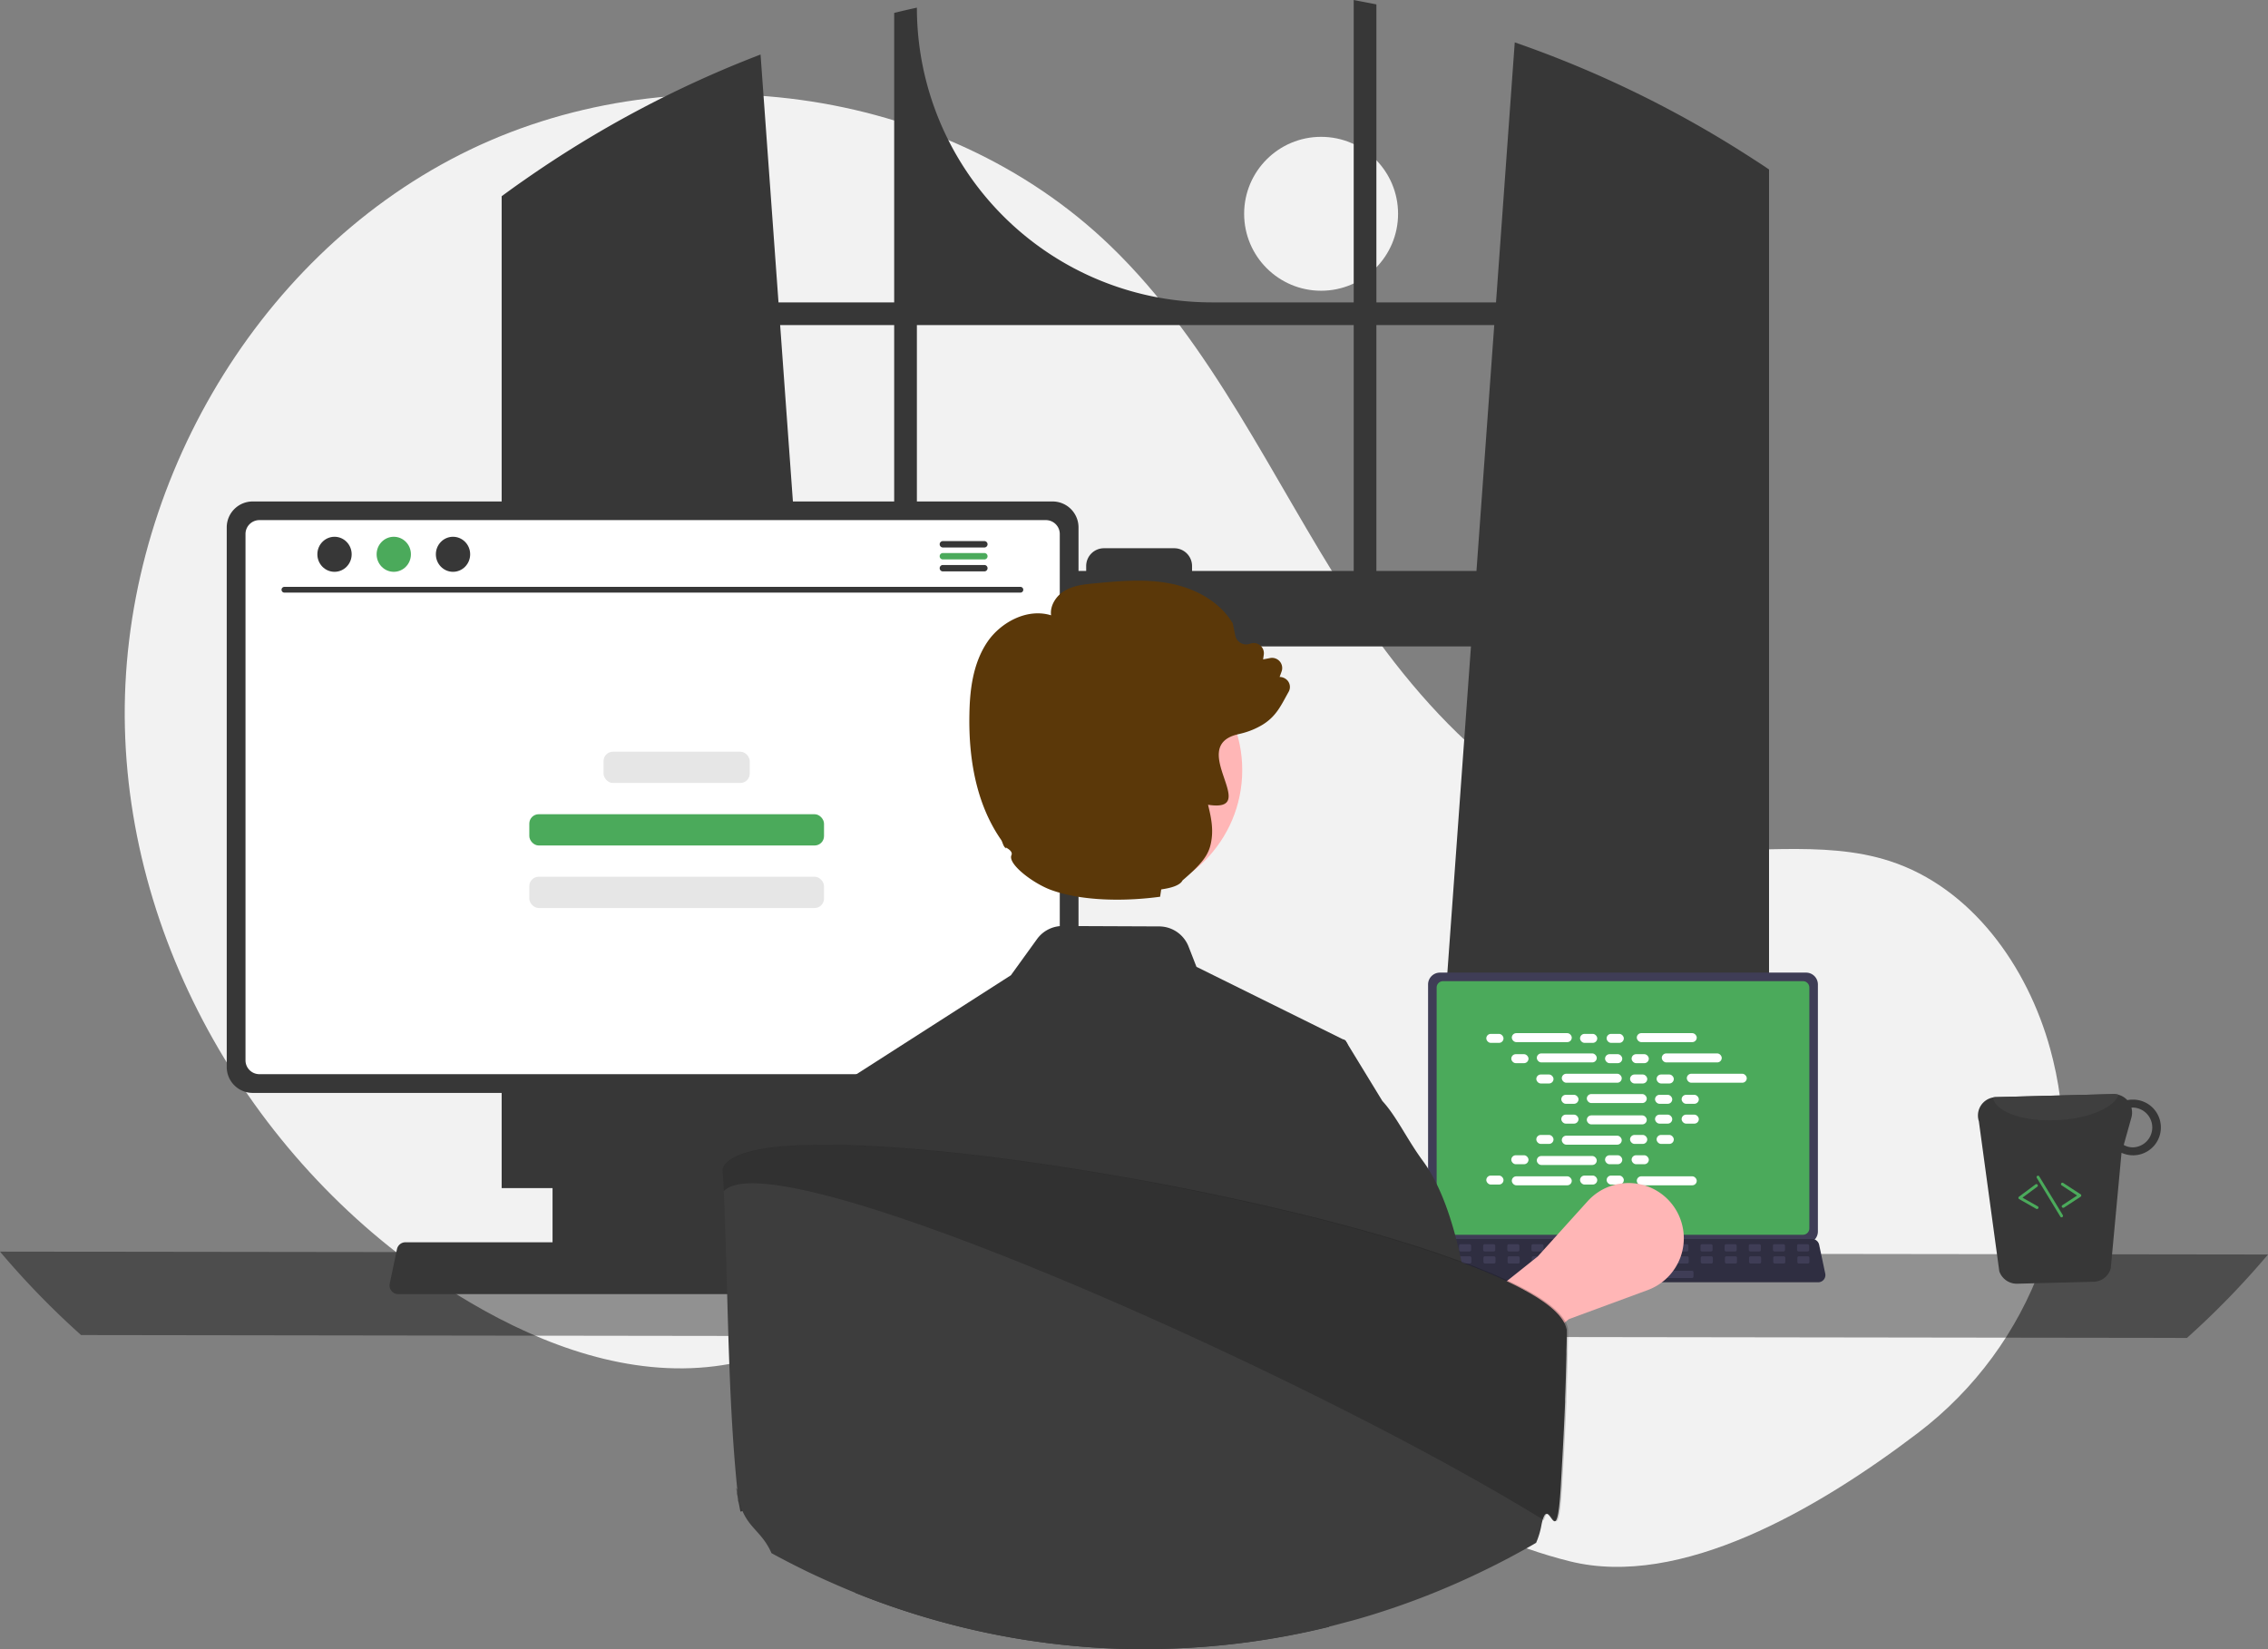 <svg id="Ebene_1" data-name="Ebene 1" xmlns="http://www.w3.org/2000/svg" viewBox="0 0 786.82 572.26"><rect x="0" y="0" width="786.82" height="572.26" fill="#808080" stroke="none"/><defs><style>.cls-1{fill:#f2f2f2;}.cls-2{fill:#373737;}.cls-3{opacity:0.4;}.cls-4{fill:#3f3d56;}.cls-5{fill:#4baa5b;}.cls-6{fill:#2f2e41;}.cls-7{fill:#fff;}.cls-8{fill:#ffb6b6;}.cls-9{fill:#3f3f3f;}.cls-10{fill:#e6e6e6;}.cls-11{fill:#5b3809;}.cls-12{fill:#3d3d3d;}.cls-13{isolation:isolate;opacity:0.2;}</style></defs><circle class="cls-1" cx="458.32" cy="74.18" r="26.7"/><path class="cls-1" d="M665.45,497.15c39.69-30.23,58.64-81,46.77-129.48-.29-1.2-.6-2.41-.93-3.6-7.87-28.77-27.33-56.1-55.7-65.3-23.82-7.71-49.82-1.78-74.67-4.85-48.78-6-86.6-45.49-113.21-86.82s-47.06-87.58-82.42-121.72C327,29.1,231.93,17,159.66,53.62S41.36,171.52,43.33,252.51,93.37,411,163.2,452c25.66,15.09,55.32,25.79,84.85,22.05,25.62-3.25,48.9-17,74.4-21.1,40.09-6.43,79.93,11.7,114.6,32.82S505.22,532,544.63,541.75C582.89,551.26,630.29,523.93,665.45,497.15Z" transform="translate(0 0)"/><path class="cls-2" d="M608.43,55.32c-.87-.58-1.75-1.13-2.62-1.69A380.64,380.64,0,0,0,525.5,14.7L519,104.92H477.5V1.53c-2.61-.54-5.24-1-7.87-1.53V104.92H420.36A102.27,102.27,0,0,1,318.09,2.65h0c-2.64.57-5.26,1.18-7.88,1.83V104.92H270.08l-6.23-86a380.53,380.53,0,0,0-81.94,43.53l-1.31.91c-2.21,1.55-4.39,3.13-6.56,4.73V412.25H292.31l-2.09-28.95-11.5-159H510.31l-11.5,159-2.09,28.95h117V58.8Q611.07,57,608.43,55.32ZM310.21,198.1H276.82l-6.17-85.3h39.56Zm159.42,0H413.55v-1.69a6.18,6.18,0,0,0-6.18-6.18H383a6.17,6.17,0,0,0-6.18,6.18h0v1.69H318.09V112.8H469.63Zm7.87,0V112.8h40.89l-6.17,85.3Z" transform="translate(0 0)"/><path class="cls-3" d="M0,434.29a289,289,0,0,0,28.12,28.95l730.58,1a289,289,0,0,0,28.12-28.95Z" transform="translate(0 0)"/><path class="cls-4" d="M495.43,341.59V427.3a4.11,4.11,0,0,0,4.12,4.11h127a4.11,4.11,0,0,0,4.12-4.11V341.59a4.11,4.11,0,0,0-4.12-4.11h-127A4.12,4.12,0,0,0,495.43,341.59Z" transform="translate(0 0)"/><path class="cls-5" d="M498.41,342.66v83.58a2.21,2.21,0,0,0,2.2,2.2H625.5a2.21,2.21,0,0,0,2.2-2.2V342.66a2.21,2.21,0,0,0-2.2-2.21H500.61A2.2,2.2,0,0,0,498.41,342.66Z" transform="translate(0 0)"/><path class="cls-6" d="M492.77,444a2.5,2.5,0,0,0,2,.93h136a2.5,2.5,0,0,0,2.5-2.51,2.94,2.94,0,0,0-.05-.51l-2.12-10a2.51,2.51,0,0,0-2.44-2H496.82a2.47,2.47,0,0,0-.89.17,2.52,2.52,0,0,0-1.56,1.82l-2.11,10A2.53,2.53,0,0,0,492.77,444Z" transform="translate(0 0)"/><rect class="cls-4" x="623.44" y="431.72" width="4.19" height="2.51" rx="0.49"/><rect class="cls-4" x="615.07" y="431.72" width="4.19" height="2.51" rx="0.49"/><rect class="cls-4" x="606.69" y="431.72" width="4.19" height="2.51" rx="0.49"/><rect class="cls-4" x="598.31" y="431.72" width="4.19" height="2.51" rx="0.49"/><rect class="cls-4" x="589.94" y="431.72" width="4.19" height="2.51" rx="0.49"/><rect class="cls-4" x="581.56" y="431.72" width="4.19" height="2.51" rx="0.49"/><rect class="cls-4" x="573.18" y="431.72" width="4.19" height="2.51" rx="0.49"/><rect class="cls-4" x="564.8" y="431.72" width="4.19" height="2.51" rx="0.49"/><rect class="cls-4" x="556.43" y="431.72" width="4.19" height="2.51" rx="0.49"/><rect class="cls-4" x="548.05" y="431.72" width="4.19" height="2.51" rx="0.49"/><rect class="cls-4" x="539.67" y="431.72" width="4.19" height="2.51" rx="0.49"/><rect class="cls-4" x="531.3" y="431.72" width="4.19" height="2.51" rx="0.49"/><rect class="cls-4" x="522.92" y="431.72" width="4.19" height="2.51" rx="0.49"/><rect class="cls-4" x="514.54" y="431.72" width="4.19" height="2.51" rx="0.49"/><rect class="cls-4" x="506.17" y="431.72" width="4.19" height="2.51" rx="0.49"/><rect class="cls-4" x="497.79" y="431.72" width="4.19" height="2.51" rx="0.49"/><rect class="cls-4" x="623.54" y="435.91" width="4.19" height="2.51" rx="0.49"/><rect class="cls-4" x="615.17" y="435.91" width="4.19" height="2.51" rx="0.49"/><rect class="cls-4" x="606.79" y="435.91" width="4.19" height="2.51" rx="0.49"/><rect class="cls-4" x="598.41" y="435.91" width="4.19" height="2.51" rx="0.49"/><rect class="cls-4" x="590.03" y="435.91" width="4.19" height="2.51" rx="0.49"/><rect class="cls-4" x="581.66" y="435.91" width="4.19" height="2.51" rx="0.49"/><rect class="cls-4" x="573.28" y="435.91" width="4.19" height="2.51" rx="0.49"/><rect class="cls-4" x="564.9" y="435.91" width="4.19" height="2.51" rx="0.49"/><rect class="cls-4" x="556.53" y="435.91" width="4.19" height="2.51" rx="0.49"/><rect class="cls-4" x="548.15" y="435.91" width="4.19" height="2.51" rx="0.49"/><rect class="cls-4" x="539.77" y="435.91" width="4.19" height="2.51" rx="0.49"/><rect class="cls-4" x="531.4" y="435.91" width="4.19" height="2.51" rx="0.49"/><rect class="cls-4" x="523.02" y="435.91" width="4.19" height="2.51" rx="0.49"/><rect class="cls-4" x="514.64" y="435.91" width="4.19" height="2.51" rx="0.49"/><rect class="cls-4" x="506.26" y="435.91" width="4.19" height="2.51" rx="0.49"/><rect class="cls-4" x="497.89" y="435.91" width="4.19" height="2.51" rx="0.49"/><rect class="cls-4" x="554.01" y="440.93" width="33.51" height="2.51" rx="0.49"/><rect class="cls-7" x="515.63" y="358.74" width="5.97" height="3.12" rx="1.56"/><rect class="cls-7" x="548.15" y="358.74" width="5.97" height="3.12" rx="1.56"/><rect class="cls-7" x="557.37" y="358.74" width="5.97" height="3.12" rx="1.56"/><rect class="cls-7" x="524.48" y="358.48" width="20.8" height="3.12" rx="1.56"/><rect class="cls-7" x="567.84" y="358.48" width="20.8" height="3.12" rx="1.56"/><rect class="cls-7" x="524.3" y="365.78" width="5.97" height="3.12" rx="1.56"/><rect class="cls-7" x="556.83" y="365.78" width="5.97" height="3.12" rx="1.56"/><rect class="cls-7" x="566.04" y="365.78" width="5.97" height="3.12" rx="1.56"/><rect class="cls-7" x="533.15" y="365.52" width="20.8" height="3.12" rx="1.56"/><rect class="cls-7" x="576.51" y="365.52" width="20.8" height="3.12" rx="1.56"/><rect class="cls-7" x="532.98" y="372.83" width="5.97" height="3.12" rx="1.56"/><rect class="cls-7" x="565.5" y="372.83" width="5.97" height="3.12" rx="1.56"/><rect class="cls-7" x="574.71" y="372.83" width="5.97" height="3.12" rx="1.56"/><rect class="cls-7" x="541.82" y="372.57" width="20.8" height="3.12" rx="1.56"/><rect class="cls-7" x="585.19" y="372.57" width="20.8" height="3.12" rx="1.56"/><rect class="cls-7" x="541.65" y="379.88" width="5.97" height="3.12" rx="1.56"/><rect class="cls-7" x="574.17" y="379.88" width="5.97" height="3.12" rx="1.56"/><rect class="cls-7" x="583.39" y="379.88" width="5.97" height="3.12" rx="1.56"/><rect class="cls-7" x="550.5" y="379.62" width="20.8" height="3.12" rx="1.56"/><rect class="cls-7" x="548.15" y="407.9" width="5.97" height="3.12" rx="1.56"/><rect class="cls-7" x="557.37" y="407.9" width="5.97" height="3.12" rx="1.56"/><rect class="cls-7" x="567.84" y="408.16" width="20.8" height="3.12" rx="1.56"/><rect class="cls-7" x="515.63" y="407.9" width="5.97" height="3.12" rx="1.56"/><rect class="cls-7" x="524.48" y="408.16" width="20.8" height="3.12" rx="1.56"/><rect class="cls-7" x="524.3" y="400.85" width="5.97" height="3.12" rx="1.56"/><rect class="cls-7" x="556.83" y="400.85" width="5.97" height="3.12" rx="1.56"/><rect class="cls-7" x="566.04" y="400.85" width="5.97" height="3.12" rx="1.56"/><rect class="cls-7" x="533.15" y="401.11" width="20.8" height="3.12" rx="1.56"/><rect class="cls-7" x="532.98" y="393.8" width="5.97" height="3.12" rx="1.56"/><rect class="cls-7" x="565.5" y="393.8" width="5.97" height="3.12" rx="1.56"/><rect class="cls-7" x="574.71" y="393.8" width="5.97" height="3.12" rx="1.56"/><rect class="cls-7" x="541.82" y="394.06" width="20.8" height="3.12" rx="1.56"/><rect class="cls-7" x="541.65" y="386.76" width="5.97" height="3.12" rx="1.56"/><rect class="cls-7" x="574.17" y="386.76" width="5.97" height="3.12" rx="1.56"/><rect class="cls-7" x="583.39" y="386.76" width="5.97" height="3.12" rx="1.56"/><rect class="cls-7" x="550.5" y="387.02" width="20.8" height="3.12" rx="1.56"/><path class="cls-8" d="M504.92,490.48l-13.35-21.1,41.9-33.4,17.3-19.16a19.15,19.15,0,0,1,32.41,6.82h0a19.15,19.15,0,0,1-11.57,24l-27.35,10.08Z" transform="translate(0 0)"/><path class="cls-2" d="M191.69,337.48V440h71.85V337.48a3.45,3.45,0,0,0-2.43-3.3,3.26,3.26,0,0,0-1-.16H195.16a3.46,3.46,0,0,0-3.47,3.46Zm28,35.24a7.67,7.67,0,0,1,15.34,0v11.9a7.67,7.67,0,0,1-15.34,0Z" transform="translate(0 0)"/><path class="cls-4" d="M191.47,436.76v9.89a1.94,1.94,0,0,0,1.93,1.94h68.43a1.93,1.93,0,0,0,1.93-1.94v-9.89Z" transform="translate(0 0)"/><path class="cls-2" d="M78.66,183V370.22a9,9,0,0,0,9,9h277.5a9,9,0,0,0,9-9V183a9,9,0,0,0-9-9H87.66A9,9,0,0,0,78.66,183Z" transform="translate(0 0)"/><path class="cls-7" d="M85.17,185.29V367.91A4.81,4.81,0,0,0,90,372.72H362.85a4.81,4.81,0,0,0,4.81-4.81V185.29a4.82,4.82,0,0,0-4.81-4.82H90A4.82,4.82,0,0,0,85.17,185.29Z" transform="translate(0 0)"/><path class="cls-2" d="M135.81,447.92a2.92,2.92,0,0,0,2.32,1.11H300.47a3,3,0,0,0,3-3,3.15,3.15,0,0,0-.06-.61l-2.52-12a3,3,0,0,0-2.92-2.37H140.64a3,3,0,0,0-2.92,2.37l-2.52,12A3,3,0,0,0,135.81,447.92Z" transform="translate(0 0)"/><path class="cls-2" d="M354,205.63H98.67a1,1,0,0,1,0-2H354a1,1,0,0,1,0,2Z" transform="translate(0 0)"/><ellipse class="cls-2" cx="116.05" cy="192.33" rx="5.95" ry="6.08"/><ellipse class="cls-5" cx="136.61" cy="192.33" rx="5.95" ry="6.08"/><ellipse class="cls-2" cx="157.16" cy="192.33" rx="5.95" ry="6.08"/><path class="cls-2" d="M341.62,187.75H327a1.11,1.11,0,0,0,0,2.21h14.6a1.11,1.11,0,0,0,0-2.21Z" transform="translate(0 0)"/><path class="cls-5" d="M341.62,191.9H327a1.11,1.11,0,0,0,0,2.21h14.6a1.11,1.11,0,0,0,0-2.21Z" transform="translate(0 0)"/><path class="cls-2" d="M341.62,196.05H327a1.11,1.11,0,0,0,0,2.21h14.6a1.11,1.11,0,0,0,0-2.21Z" transform="translate(0 0)"/><path class="cls-2" d="M693.6,441.1a6.41,6.41,0,0,0,6.18,4.33l26.49-.68a6.32,6.32,0,0,0,6-4.66L736,400a9.83,9.83,0,0,0,4.24.87,9.66,9.66,0,0,0-.49-19.32,8.4,8.4,0,0,0-1.73.18,6.55,6.55,0,0,0-4.88-2.1l-40.75,1.05a4.81,4.81,0,0,0-1,.13,6.35,6.35,0,0,0-5.09,7.42,6.45,6.45,0,0,0,.21.84Zm43.17-43.82,2.67-9.55a6.53,6.53,0,0,0,0-3.37c.13,0,.24-.06.37-.06a6.91,6.91,0,0,1,.32,13.81A6.45,6.45,0,0,1,736.77,397.28Z" transform="translate(0 0)"/><path class="cls-9" d="M691.39,380.82c.87,5,10.63,8.45,22.36,7.84,10.8-.49,19.62-4.28,21.24-8.78a6.07,6.07,0,0,0-1.85-.24l-40.75,1.05A4.81,4.81,0,0,0,691.39,380.82Z" transform="translate(0 0)"/><path class="cls-5" d="M715.9,419.07a.44.44,0,0,0,.16-.06l5.75-3.77a.5.5,0,0,0,.15-.69.54.54,0,0,0-.15-.15l-6-3.91a.5.5,0,1,0-.55.83l5.34,3.5-5.11,3.35a.5.5,0,0,0-.15.69.49.49,0,0,0,.54.21Z" transform="translate(0 0)"/><path class="cls-5" d="M706.82,419.49a.5.5,0,0,0,.12-.92l-5.3-3,5.13-3.8a.5.5,0,0,0-.6-.81l-5.74,4.27a.5.5,0,0,0-.1.7.47.47,0,0,0,.15.13l6,3.42A.48.48,0,0,0,706.82,419.49Z" transform="translate(0 0)"/><path class="cls-5" d="M715.33,422.37l.14-.05a.51.51,0,0,0,.17-.69h0l-8.16-13.41a.5.5,0,1,0-.85.52l8.15,13.41A.49.49,0,0,0,715.33,422.37Z" transform="translate(0 0)"/><rect class="cls-10" x="209.38" y="260.83" width="50.72" height="10.85" rx="3.26"/><rect class="cls-5" x="183.63" y="282.52" width="102.24" height="10.85" rx="3.26"/><rect class="cls-10" x="183.63" y="304.21" width="102.24" height="10.85" rx="3.26"/><path class="cls-2" d="M290.71,376.85l.22.68v0l6.52,19.84L305,420.25l14.12,43,.14,6.68v0l1,53.68-2.91,7.28,3.27,11.93s-1.5-18-9.58-7.67c-4.57,5.88-9.92,11.91-14.31,17.55q9.6,3.89,19.5,7c1.43.46,2.87.89,4.3,1.32l.93.28a266.93,266.93,0,0,0,67.35,10.82c1.18,0,2.35.06,3.48.08l1.17,0,3.82,0q3.87,0,7.7-.12a266.71,266.71,0,0,0,56.1-7.58c-.13-7.59-.47-16.45-1-25.92-.23-4.64-5.35-9.67-5.66-14.53-.22-3.65,4.38-7.09,4.14-10.8-1.55-22.82-3.49-14.06-4.93-30.22-.15-1.59-.28-3.11-.41-4.56-.92-10.38-1.56-16.87-1.56-16.87L457.86,423l9.64-60.74-.75-1.22-.83-.41-50.84-25.16-2.76-7.08a11,11,0,0,0-10.14-6.94l-33.5-.14a10.93,10.93,0,0,0-8.91,4.53l-9.07,12.56Z" transform="translate(0 0)"/><path class="cls-2" d="M326.82,453.65l-7.59,16.24L314.05,481l-8.91,46.64-4.46,4.74-3.82-16.76-40,8.88c-1.31-7.29-.35.24-1.16-7.75l.71-.69c.64-.59,1.17-1.15,1.16-1.69-.45-27.58.91-74.52,12.35-103a60.13,60.13,0,0,1,7-13.11c.23-.31.45-.62.66-.92,5.27-7.38,8.61-14.65,13.33-19.82h0l.08-.08,0,0,32.45-17.21,1.39,39.11,1,28.11Z" transform="translate(0 0)"/><path class="cls-2" d="M443.8,458.26l9.48,20.28,3.3,7.06,8.91,46.64,4.45,4.72,3.83-16.75,1.8-.37L508,513.12l9.46,30a18,18,0,0,0-3.26-22.5c-.65-.59-1.19-1.16-1.17-1.69.53-32.45-1.45-91.69-19.37-116.07-5.69-7.74-9.11-15.44-14.08-20.83,0,0,0,0,0,0l-12.09-19.8-.74-1.21-.83-.42Z" transform="translate(0 0)"/><circle id="a657ec4b-47ce-4d2a-9c58-81a811696ca9" class="cls-8" cx="386.4" cy="267.2" r="44.56"/><path class="cls-11" d="M446.62,236.08a3.73,3.73,0,0,0-2.69-1.19l.67-1.86a3.52,3.52,0,0,0-2.07-4.54,3.48,3.48,0,0,0-1.89-.16l-2.44.47.23-1.63a3.53,3.53,0,0,0-4.73-3.82,3.8,3.8,0,0,1-3.24-.23,3.88,3.88,0,0,1-1.92-2.61l-.85-4.1-.09-.22c-4.14-6.9-12.1-11.92-21.84-13.76-8.67-1.65-17.56-.81-26.13,0-3.4.32-7.24.68-10.44,2.64-2.72,1.68-5,5-4.55,8.43-8.45-2.59-17.51,2.58-22,9.1-5.32,7.76-6.19,17.48-6.33,25.08-.38,18,3.33,32.69,11,43.73.56.8.7,2.47,1.81,3l-.23-.37c1.24.62,2.5,1.62,2,2.69-1.35,3.08,7.62,9.89,13.94,12.14,11.53,4.11,26.86,3.76,37.64,2.28l.38-2.55c3.89-.53,6.63-1.54,7.4-3.12,1.36-1.16,2.52-2.2,3.53-3.16h0l.08-.07c4.87-4.67,6-7.33,6.51-11.38s-.38-8-1.27-11.63c18.74,2.9-7.38-20,10.08-24.38a4.52,4.52,0,0,1,.61-.15c.51-.12,1-.24,1.51-.38a26.45,26.45,0,0,0,6.72-2.87c4.88-3,6.49-6.91,9-11.35A3.41,3.41,0,0,0,446.62,236.08Z" transform="translate(0 0)"/><path class="cls-12" d="M543.55,461.44c0,1.75,0,4.2-.11,7.23q0,.63,0,1.29c-.13,5.57-.26,10.24-.47,15.43,0,.36,0,.71,0,1.07-.28,7.24-.72,15.67-1.48,29-1.41,24.66-3.86,3.39-6.33,12-.12.43-.25.94-.37,1.54a27.59,27.59,0,0,1-1.88,6.33c-1.3.78-2.65,1.53-4,2.28-3.78,2.11-7.63,4.14-11.5,6.07-2.18,1.08-4.37,2.14-6.56,3.16l-1,.47a270.42,270.42,0,0,1-34.7,13.26c-2.31.7-4.62,1.38-7,2s-4.87,1.32-7.34,1.92a266.45,266.45,0,0,1-56,7.59c-2.55.08-5.11.11-7.69.11l-3.81,0-1.17,0-3.48-.08a266.17,266.17,0,0,1-67.24-10.83l-.93-.27c-1.44-.44-2.87-.87-4.3-1.33q-9.88-3.13-19.48-7-7.32-3-14.48-6.34l-.12-.06c-1-.46-2-.94-3-1.43l-.41-.21q-5.58-2.73-11.05-5.72c-3.07-7-7.38-8.4-10.06-14.6a26.23,26.23,0,0,1-1.68-5.74s0,0,0-.07c.28,3.72-1.18-6.6,0,0,0-.12,0-.25,0-.4,0-.36-.07-.8-.13-1.35-3.42-33.49-3.2-71.79-4.69-103.35-.1-2-.2-4-.31-5.86,0-.62-.07-1.23-.11-1.83.07-.18.15-.37.24-.55a.52.52,0,0,1,.07-.15.77.77,0,0,1,.1-.18l.07-.1a.93.93,0,0,1,.05-.1c.09-.14.19-.29.3-.43l.14-.16.12-.14a.47.47,0,0,1,.11-.13l.13-.14.08-.08a2,2,0,0,1,.26-.25,9.8,9.8,0,0,1,1.14-.9l.43-.28a18.37,18.37,0,0,1,3.16-1.52l1.17-.41.44-.14c.22-.07.44-.14.67-.19,1.14-.34,2.37-.63,3.69-.9l.5-.1.74-.13,1-.18c3-.47,6.33-.82,10-1l1.05-.06,1.24-.06,1.07,0,1.08,0,3.1-.08c3-.06,6.19,0,9.53,0,1.55,0,3.12.08,4.74.15h.31c1.41.05,2.83.11,4.28.19l3.08.16,2.94.19,2.31.15,2,.14.9.06,1.48.12,3.31.27,3.37.3,3.4.32.34,0,3.13.32.72.07,3,.32.93.1c.79.09,1.57.16,2.36.26,1.05.12,2.12.23,3.16.37l2.43.28,3.84.48,1.47.19c3.67.46,7.39,1,11.16,1.5,5.72.81,11.53,1.69,17.38,2.64s11.76,1.95,17.69,3l4.5.82,2,.39,3.47.65,3.48.67,4.14.81c9.08,1.8,18.1,3.72,26.91,5.73l4.33,1q4.32,1,8.55,2l2.32.56c1.91.48,3.83,1,5.72,1.45l.33.09c1.39.34,2.74.69,4.1,1.05q4.81,1.26,9.46,2.55c2.05.57,4.09,1.14,6.1,1.73,3,.87,6,1.75,8.81,2.64l2.12.65c2.1.65,4.17,1.31,6.17,2,1.6.52,3.16,1,4.7,1.58l4.52,1.59c.95.34,1.89.7,2.82,1,1.35.5,2.68,1,4,1.5l1.18.46.73.3,1.4.56c.47.18.93.37,1.39.57l1.35.56c.45.18.89.37,1.33.57s.73.31,1.08.47c.7.31,1.41.62,2.1.94l1,.47.78.36.33.16.76.37c.58.27,1.15.56,1.71.83l2.17,1.13,2.06,1.13.32.18.45.25c.51.29,1,.59,1.49.88,1,.59,1.86,1.17,2.71,1.75l.56.38c.63.45,1.23.89,1.79,1.34,0,0,0,0,0,0l.55.43.46.4c.52.45,1,.88,1.43,1.32a4.26,4.26,0,0,1,.42.43l.16.16c.2.2.38.4.55.6a.22.22,0,0,1,.07.09c.24.28.46.56.67.84s.21.28.3.42.24.35.34.52.17.29.25.43a7.81,7.81,0,0,1,.54,1.13,5.62,5.62,0,0,1,.27.82A6.83,6.83,0,0,1,543.55,461.44Z" transform="translate(0 0)"/><path class="cls-13" d="M544,461.44c0,1.75,0,4.2-.11,7.23,0,.42,0,.85,0,1.29-.1,4.25-.25,9.5-.46,15.43,0,.36,0,.71,0,1.07-.28,7.24-.72,15.67-1.48,29-1.41,24.66-3.87,3.39-6.34,12-6.86-4.22-14.38-8.64-22.42-13.18-1.45-.82-2.91-1.65-4.39-2.47-16.08-9-34-18.37-52.79-27.68l-2.23-1.1c-42.95-21.23-89.83-41.88-127.81-55.66-7.33-2.66-14.33-5.06-20.91-7.17-13.86-4.43-25.84-7.53-35.06-8.87-9.6-1.4-16.23-.9-18.91,2-.1-2-.2-4-.31-5.86q-.06-.93-.12-1.83a4.16,4.16,0,0,1,.22-.48l0-.07a.52.52,0,0,1,.07-.15,1.45,1.45,0,0,1,.1-.18,1.32,1.32,0,0,1,.12-.2c.09-.14.19-.29.3-.43a2.55,2.55,0,0,1,.26-.3.47.47,0,0,1,.11-.13l.13-.14.08-.08a2,2,0,0,1,.26-.25,9.8,9.8,0,0,1,1.14-.9l.43-.28a18.83,18.83,0,0,1,3.17-1.52l1.17-.41.44-.14c.22-.07.44-.14.67-.19,1.14-.34,2.37-.63,3.7-.9l1.24-.23,1-.18c3-.47,6.34-.82,10.06-1l1.05-.06,1.24-.06,1.07,0,1.08,0,3.11-.08c3-.05,6.2,0,9.54,0,1.55,0,3.13.08,4.75.15h.31c1.41,0,2.84.11,4.29.18l3.08.16,2.94.19,2.32.15,2,.14,2.38.18,3.32.27,3.37.3,3.41.32.34,0,3.13.32q8.73.89,18,2.07,5.52.71,11.18,1.51c5.73.81,11.55,1.69,17.41,2.63s11.78,1.95,17.71,3l4.51.82c1.84.34,3.68.68,5.52,1l3.48.67,4.15.81c9.09,1.8,18.13,3.72,26.95,5.73l4.34,1c2.88.67,5.74,1.35,8.56,2l2.32.57,5.73,1.44h0l.33.08,4.11,1.06q4.81,1.26,9.47,2.54c2.06.58,4.1,1.15,6.11,1.73,3,.88,6,1.76,8.83,2.64l2.12.65c2.1.66,4.16,1.31,6.18,2,1.6.52,3.16,1,4.7,1.58s3.05,1.06,4.53,1.59l2.83,1c1.36.5,2.68,1,4,1.51l1.18.46c.73.28,1.44.57,2.14.86.47.18.93.37,1.39.57l1.35.56c.45.18.89.37,1.33.57s.73.31,1.08.47c.71.31,1.42.62,2.11.94l1,.47.78.36.33.16c.85.4,1.67.8,2.47,1.2l2.18,1.13c.83.44,1.62.87,2.38,1.31l.45.25c.51.29,1,.59,1.49.88,1,.59,1.87,1.17,2.72,1.75s1.62,1.15,2.35,1.72c0,0,0,0,0,0l1,.83c.52.45,1,.88,1.44,1.32a4.26,4.26,0,0,1,.42.43.81.81,0,0,1,.16.16l.62.69c.24.28.46.56.67.84s.21.28.3.42.24.35.34.52.17.29.25.43a6.89,6.89,0,0,1,.54,1.13,5.62,5.62,0,0,1,.27.82A5.29,5.29,0,0,1,544,461.44Z" transform="translate(0 0)"/></svg>
